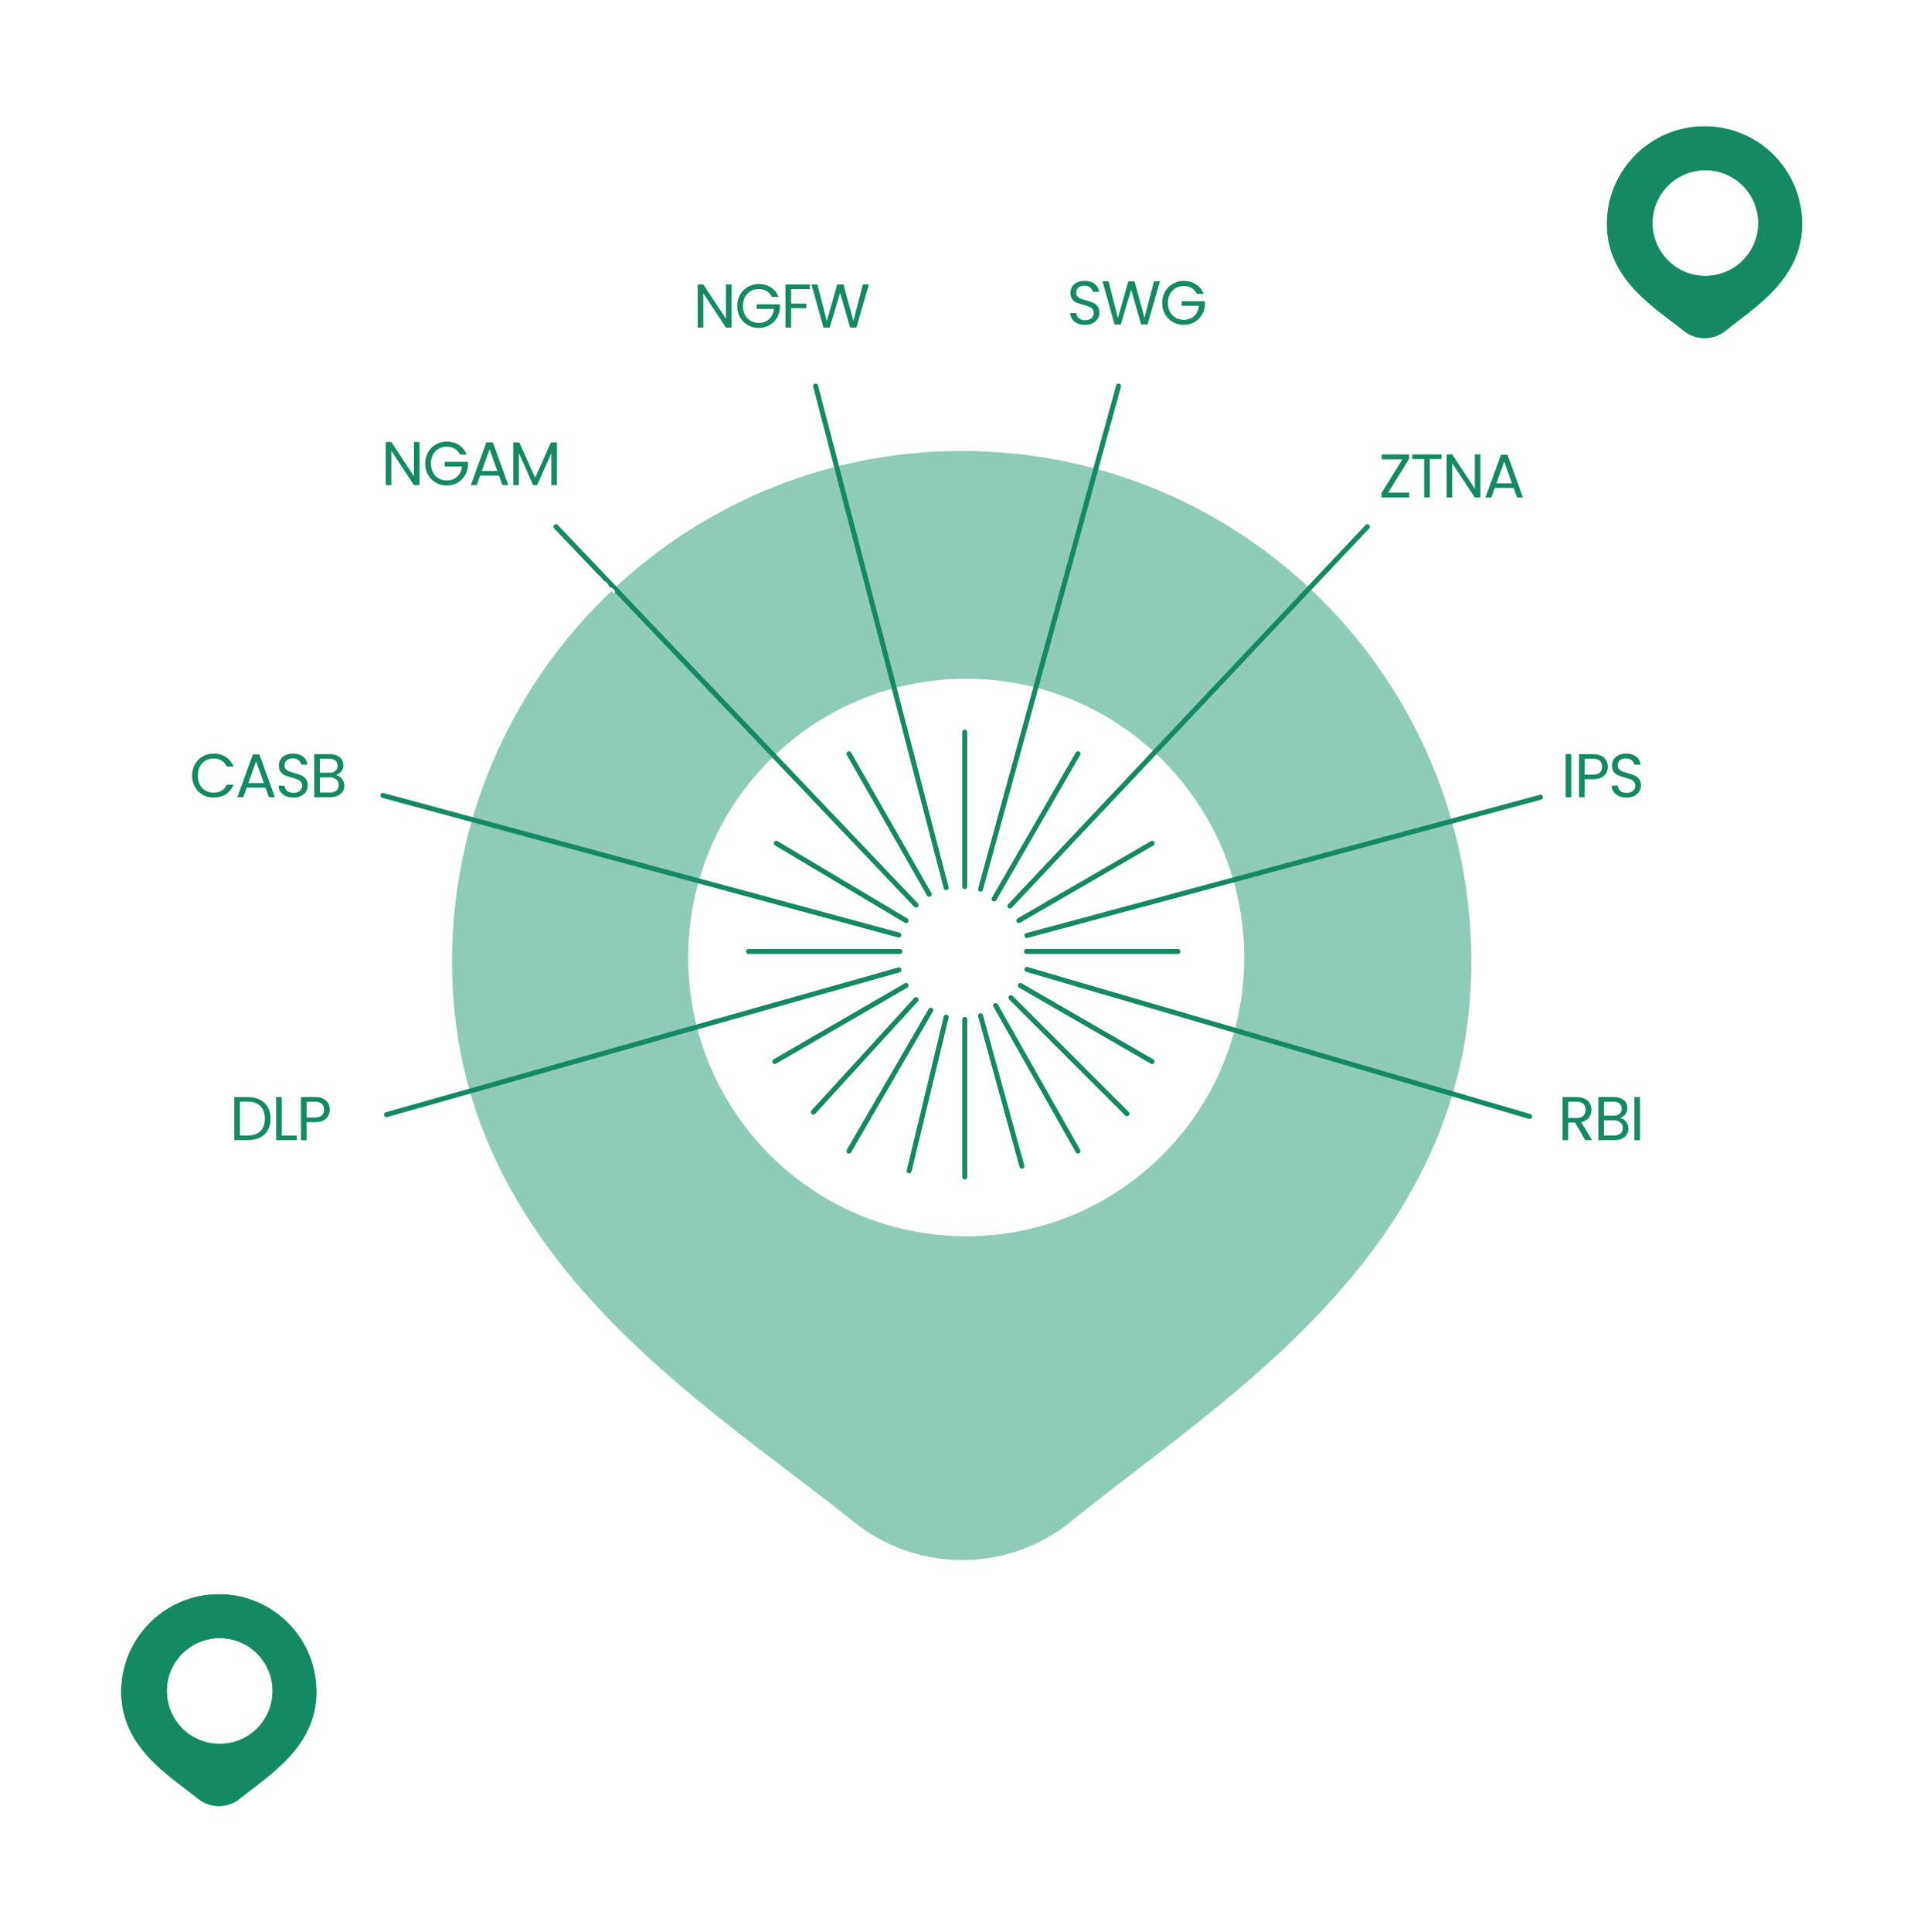 <?xml version="1.0" encoding="UTF-8"?> <svg xmlns="http://www.w3.org/2000/svg" width="385" height="386" viewBox="0 0 385 386" fill="none"><g clip-path="url(#clip0_17293_81753)"><g filter="url(#filter0_d_17293_81753)"><path d="M342.044 167.854C355.879 250.055 300.139 327.854 217.546 341.624C134.952 355.393 56.782 299.918 42.947 217.717C29.112 135.516 84.852 57.717 167.445 43.948C250.038 30.179 328.209 85.654 342.044 167.854Z" stroke="white" stroke-width="38.881"></path></g><g filter="url(#filter1_d_17293_81753)"><path d="M303.674 173.861C313.993 235.071 272.42 293.002 210.818 303.255C149.217 313.508 90.914 272.2 80.595 210.991C70.276 149.781 111.85 91.85 173.451 81.597C235.053 71.344 293.356 112.652 303.674 173.861Z" stroke="white" stroke-width="38.881"></path></g><g filter="url(#filter2_d_17293_81753)"><path d="M267.446 178.908C274.38 219.911 246.444 258.717 205.049 265.585C163.654 272.454 124.476 244.782 117.542 203.78C110.609 162.778 138.545 123.971 179.939 117.103C221.334 110.235 260.512 137.906 267.446 178.908Z" stroke="white" stroke-width="38.881"></path></g><path fill-rule="evenodd" clip-rule="evenodd" d="M90.304 192.172C90.304 250.279 140.313 279.736 170.399 303.846C183.078 314.237 201.391 314.237 214.07 303.846C243.955 279.534 293.964 250.077 293.964 192.172C293.964 135.679 248.483 90.081 192.134 90.081C135.986 90.081 90.304 135.881 90.304 192.172ZM137.496 191.264C137.496 160.495 162.35 135.578 193.04 135.578C223.73 135.578 248.583 160.495 248.583 191.264C248.583 222.032 223.73 246.95 193.04 246.95C162.35 246.95 137.496 222.032 137.496 191.264Z" fill="#8FCBB9"></path><path d="M195.9 177.608L223.474 77.119" stroke="#158864" stroke-miterlimit="10" stroke-linecap="round" stroke-linejoin="round"></path><path d="M181.643 233.877L189.039 203.177" stroke="#158864" stroke-miterlimit="10" stroke-linecap="round" stroke-linejoin="round"></path><path d="M198.613 179.569L215.365 150.562" stroke="#158864" stroke-miterlimit="10" stroke-linecap="round" stroke-linejoin="round"></path><path d="M169.618 229.926L185.962 201.786" stroke="#158864" stroke-miterlimit="10" stroke-linecap="round" stroke-linejoin="round"></path><path d="M201.775 180.981L273.185 105.216" stroke="#158864" stroke-miterlimit="10" stroke-linecap="round" stroke-linejoin="round"></path><path d="M162.511 222.149L183.022 199.69" stroke="#158864" stroke-miterlimit="10" stroke-linecap="round" stroke-linejoin="round"></path><path d="M203.551 183.887L230.189 168.458" stroke="#158864" stroke-miterlimit="10" stroke-linecap="round" stroke-linejoin="round"></path><path d="M154.794 212.036L181.025 196.848" stroke="#158864" stroke-miterlimit="10" stroke-linecap="round" stroke-linejoin="round"></path><path d="M205.159 186.878L307.766 159.252" stroke="#158864" stroke-miterlimit="10" stroke-linecap="round" stroke-linejoin="round"></path><path d="M77.221 222.653L179.591 193.742" stroke="#158864" stroke-miterlimit="10" stroke-linecap="round" stroke-linejoin="round"></path><path d="M205.095 190.059L235.335 190.059" stroke="#158864" stroke-miterlimit="10" stroke-linecap="round" stroke-linejoin="round"></path><path d="M149.551 190.059H179.791" stroke="#158864" stroke-miterlimit="10" stroke-linecap="round" stroke-linejoin="round"></path><path d="M205.159 193.646L305.604 223.012" stroke="#158864" stroke-miterlimit="10" stroke-linecap="round" stroke-linejoin="round"></path><path d="M76.499 158.892L179.59 186.783" stroke="#158864" stroke-miterlimit="10" stroke-linecap="round" stroke-linejoin="round"></path><path d="M203.859 196.85L230.184 212.047" stroke="#158864" stroke-miterlimit="10" stroke-linecap="round" stroke-linejoin="round"></path><path d="M155.104 168.46L181.024 183.889" stroke="#158864" stroke-miterlimit="10" stroke-linecap="round" stroke-linejoin="round"></path><path d="M201.979 199.303L225.15 222.458" stroke="#158864" stroke-miterlimit="10" stroke-linecap="round" stroke-linejoin="round"></path><path d="M111.082 105.216L183.021 180.793" stroke="#158864" stroke-miterlimit="10" stroke-linecap="round" stroke-linejoin="round"></path><path d="M198.923 200.859L215.367 229.927" stroke="#158864" stroke-miterlimit="10" stroke-linecap="round" stroke-linejoin="round"></path><path d="M169.619 150.562L185.654 178.642" stroke="#158864" stroke-miterlimit="10" stroke-linecap="round" stroke-linejoin="round"></path><path d="M195.9 202.898L204.169 232.95" stroke="#158864" stroke-miterlimit="10" stroke-linecap="round" stroke-linejoin="round"></path><path d="M162.955 77.119L189.038 177.328" stroke="#158864" stroke-miterlimit="10" stroke-linecap="round" stroke-linejoin="round"></path><path d="M192.75 203.635L192.75 235.11" stroke="#158864" stroke-miterlimit="10" stroke-linecap="round" stroke-linejoin="round"></path><path d="M192.75 146.24L192.75 177.098" stroke="#158864" stroke-width="0.617" stroke-miterlimit="10" stroke-linecap="round" stroke-linejoin="round"></path><path d="M192.75 146.24L192.75 177.098" stroke="#158864" stroke-miterlimit="10" stroke-linecap="round" stroke-linejoin="round"></path><path d="M106.081 102.368L123.195 118.724" stroke="white" stroke-width="0.617" stroke-linecap="round" stroke-dasharray="0.62 1.23"></path><path fill-rule="evenodd" clip-rule="evenodd" d="M24.269 337.957C24.269 349.029 33.822 354.642 39.569 359.235C41.991 361.215 45.489 361.215 47.911 359.235C53.62 354.603 63.173 348.99 63.173 337.957C63.173 327.193 54.485 318.505 43.721 318.505C32.995 318.505 24.269 327.231 24.269 337.957ZM33.283 337.784C33.283 331.922 38.031 327.174 43.894 327.174C49.756 327.174 54.504 331.922 54.504 337.784C54.504 343.647 49.756 348.394 43.894 348.394C38.031 348.394 33.283 343.647 33.283 337.784Z" fill="#158864" stroke="#158864" stroke-width="0.141" stroke-miterlimit="10"></path><path fill-rule="evenodd" clip-rule="evenodd" d="M321.097 44.733C321.097 55.804 330.65 61.417 336.397 66.011C338.819 67.991 342.317 67.991 344.739 66.011C350.448 61.379 360.001 55.766 360.001 44.733C360.001 33.968 351.313 25.28 340.549 25.28C329.823 25.28 321.097 34.007 321.097 44.733ZM330.112 44.559C330.112 38.697 334.859 33.949 340.722 33.949C346.585 33.949 351.332 38.697 351.332 44.559C351.332 50.422 346.585 55.17 340.722 55.17C334.859 55.17 330.112 50.422 330.112 44.559Z" fill="#158864" stroke="#158864" stroke-width="0.141" stroke-miterlimit="10"></path><path d="M216.795 64.905C216.228 64.905 215.717 64.806 215.265 64.609C214.821 64.403 214.471 64.123 214.216 63.769C213.961 63.407 213.829 62.992 213.821 62.523H215.018C215.059 62.926 215.224 63.267 215.512 63.547C215.808 63.819 216.236 63.954 216.795 63.954C217.33 63.954 217.75 63.823 218.054 63.559C218.367 63.288 218.523 62.942 218.523 62.523C218.523 62.193 218.433 61.926 218.252 61.72C218.071 61.514 217.845 61.358 217.573 61.251C217.301 61.144 216.935 61.029 216.475 60.906C215.907 60.758 215.45 60.609 215.104 60.461C214.767 60.313 214.475 60.083 214.228 59.77C213.989 59.449 213.87 59.021 213.87 58.486C213.87 58.017 213.989 57.602 214.228 57.24C214.467 56.878 214.8 56.598 215.228 56.4C215.664 56.203 216.162 56.104 216.721 56.104C217.528 56.104 218.186 56.306 218.696 56.709C219.215 57.112 219.507 57.647 219.573 58.314H218.338C218.297 57.984 218.124 57.696 217.82 57.45C217.515 57.194 217.112 57.067 216.61 57.067C216.141 57.067 215.759 57.19 215.462 57.437C215.166 57.676 215.018 58.013 215.018 58.449C215.018 58.762 215.104 59.017 215.277 59.215C215.458 59.412 215.676 59.564 215.931 59.671C216.195 59.77 216.561 59.885 217.03 60.017C217.598 60.173 218.054 60.33 218.4 60.486C218.746 60.634 219.042 60.869 219.289 61.19C219.536 61.502 219.659 61.93 219.659 62.473C219.659 62.893 219.548 63.288 219.326 63.658C219.104 64.028 218.774 64.329 218.338 64.559C217.902 64.79 217.388 64.905 216.795 64.905ZM231.754 56.215L229.261 64.818H228.002L226.002 57.894L223.929 64.818L222.682 64.831L220.275 56.215H221.472L223.349 63.51L225.422 56.215H226.681L228.656 63.485L230.545 56.215H231.754ZM239.13 58.709C238.892 58.207 238.546 57.82 238.093 57.548C237.641 57.269 237.114 57.129 236.513 57.129C235.913 57.129 235.37 57.269 234.884 57.548C234.407 57.82 234.028 58.215 233.749 58.733C233.477 59.243 233.341 59.836 233.341 60.511C233.341 61.185 233.477 61.778 233.749 62.288C234.028 62.798 234.407 63.193 234.884 63.473C235.37 63.745 235.913 63.88 236.513 63.88C237.353 63.88 238.044 63.629 238.587 63.127C239.13 62.625 239.447 61.947 239.538 61.091H236.106V60.177H240.735V61.041C240.669 61.749 240.447 62.399 240.068 62.992C239.69 63.576 239.192 64.041 238.575 64.386C237.958 64.724 237.271 64.892 236.513 64.892C235.715 64.892 234.987 64.707 234.329 64.337C233.67 63.959 233.148 63.436 232.761 62.769C232.383 62.103 232.193 61.35 232.193 60.511C232.193 59.671 232.383 58.918 232.761 58.252C233.148 57.577 233.67 57.055 234.329 56.684C234.987 56.306 235.715 56.117 236.513 56.117C237.427 56.117 238.233 56.343 238.933 56.795C239.64 57.248 240.155 57.886 240.476 58.709H239.13Z" fill="#158864"></path><path d="M277.35 98.404H281.547V99.379H276.017V98.49L280.189 91.751H276.066V90.776H281.522V91.665L277.35 98.404ZM288.002 90.776V91.689H285.657V99.379H284.534V91.689H282.176V90.776H288.002ZM295.779 99.379H294.655L290.138 92.528V99.379H289.015V90.763H290.138L294.655 97.602V90.763H295.779V99.379ZM302.408 97.466H298.656L297.965 99.379H296.78L299.89 90.825H301.186L304.285 99.379H303.1L302.408 97.466ZM302.087 96.552L300.532 92.208L298.977 96.552H302.087Z" fill="#158864"></path><path d="M313.936 150.639V159.242H312.813V150.639H313.936ZM321.232 153.157C321.232 153.873 320.985 154.47 320.491 154.947C320.006 155.416 319.261 155.65 318.257 155.65H316.603V159.242H315.48V150.639H318.257C319.228 150.639 319.965 150.874 320.467 151.343C320.977 151.812 321.232 152.416 321.232 153.157ZM318.257 154.725C318.883 154.725 319.343 154.589 319.64 154.317C319.936 154.046 320.084 153.659 320.084 153.157C320.084 152.096 319.475 151.565 318.257 151.565H316.603V154.725H318.257ZM324.985 159.329C324.418 159.329 323.907 159.23 323.455 159.032C323.011 158.827 322.661 158.547 322.406 158.193C322.151 157.831 322.019 157.415 322.011 156.946H323.208C323.249 157.35 323.414 157.691 323.702 157.971C323.998 158.242 324.426 158.378 324.985 158.378C325.52 158.378 325.94 158.247 326.244 157.983C326.557 157.712 326.713 157.366 326.713 156.946C326.713 156.617 326.623 156.35 326.442 156.144C326.261 155.938 326.035 155.782 325.763 155.675C325.491 155.568 325.125 155.453 324.664 155.329C324.097 155.181 323.64 155.033 323.294 154.885C322.957 154.737 322.665 154.507 322.418 154.194C322.179 153.873 322.06 153.445 322.06 152.91C322.06 152.441 322.179 152.026 322.418 151.664C322.657 151.301 322.99 151.022 323.418 150.824C323.854 150.627 324.352 150.528 324.911 150.528C325.718 150.528 326.376 150.73 326.886 151.133C327.405 151.536 327.697 152.071 327.763 152.737H326.528C326.487 152.408 326.314 152.12 326.01 151.873C325.705 151.618 325.302 151.491 324.8 151.491C324.331 151.491 323.949 151.614 323.652 151.861C323.356 152.1 323.208 152.437 323.208 152.873C323.208 153.186 323.294 153.441 323.467 153.638C323.648 153.836 323.866 153.988 324.121 154.095C324.385 154.194 324.751 154.309 325.22 154.441C325.788 154.597 326.244 154.753 326.59 154.91C326.936 155.058 327.232 155.292 327.479 155.613C327.726 155.926 327.849 156.354 327.849 156.897C327.849 157.317 327.738 157.712 327.516 158.082C327.294 158.452 326.964 158.753 326.528 158.983C326.092 159.213 325.578 159.329 324.985 159.329Z" fill="#158864"></path><path d="M316.725 227.746L314.676 224.228H313.319V227.746H312.196V219.143H314.973C315.623 219.143 316.17 219.254 316.614 219.476C317.067 219.698 317.404 219.999 317.626 220.377C317.849 220.756 317.96 221.188 317.96 221.673C317.96 222.266 317.787 222.788 317.441 223.241C317.104 223.693 316.594 223.994 315.911 224.142L318.071 227.746H316.725ZM313.319 223.327H314.973C315.582 223.327 316.038 223.179 316.343 222.883C316.647 222.578 316.799 222.175 316.799 221.673C316.799 221.163 316.647 220.768 316.343 220.488C316.047 220.209 315.59 220.069 314.973 220.069H313.319V223.327ZM323.642 223.315C323.955 223.364 324.239 223.492 324.494 223.698C324.757 223.903 324.963 224.158 325.111 224.463C325.268 224.767 325.346 225.092 325.346 225.438C325.346 225.874 325.235 226.269 325.013 226.623C324.79 226.968 324.465 227.244 324.037 227.45C323.618 227.647 323.12 227.746 322.544 227.746H319.335V219.143H322.421C323.005 219.143 323.503 219.242 323.914 219.439C324.325 219.628 324.634 219.888 324.84 220.217C325.045 220.546 325.148 220.916 325.148 221.328C325.148 221.838 325.008 222.262 324.729 222.599C324.457 222.928 324.095 223.167 323.642 223.315ZM320.458 222.858H322.346C322.873 222.858 323.28 222.735 323.568 222.488C323.856 222.241 324 221.9 324 221.463C324 221.027 323.856 220.686 323.568 220.439C323.28 220.192 322.865 220.069 322.322 220.069H320.458V222.858ZM322.445 226.82C323.005 226.82 323.441 226.689 323.754 226.425C324.066 226.162 324.223 225.796 324.223 225.327C324.223 224.85 324.058 224.475 323.729 224.204C323.4 223.924 322.959 223.784 322.408 223.784H320.458V226.82H322.445ZM327.657 219.143V227.746H326.534V219.143H327.657Z" fill="#158864"></path><path d="M146.157 65.435H145.034L140.516 58.584V65.435H139.393V56.819H140.516L145.034 63.657V56.819H146.157V65.435ZM154.218 59.325C153.98 58.823 153.634 58.436 153.182 58.164C152.729 57.885 152.202 57.745 151.602 57.745C151.001 57.745 150.458 57.885 149.972 58.164C149.495 58.436 149.117 58.831 148.837 59.349C148.565 59.86 148.429 60.452 148.429 61.127C148.429 61.802 148.565 62.394 148.837 62.904C149.117 63.414 149.495 63.809 149.972 64.089C150.458 64.361 151.001 64.496 151.602 64.496C152.441 64.496 153.132 64.246 153.675 63.744C154.218 63.242 154.535 62.563 154.626 61.707H151.194V60.794H155.823V61.658C155.757 62.365 155.535 63.015 155.156 63.608C154.778 64.192 154.28 64.657 153.663 65.003C153.046 65.34 152.359 65.509 151.602 65.509C150.803 65.509 150.075 65.323 149.417 64.953C148.759 64.575 148.236 64.052 147.849 63.386C147.471 62.719 147.282 61.966 147.282 61.127C147.282 60.288 147.471 59.535 147.849 58.868C148.236 58.193 148.759 57.671 149.417 57.3C150.075 56.922 150.803 56.733 151.602 56.733C152.515 56.733 153.321 56.959 154.021 57.412C154.729 57.864 155.243 58.502 155.564 59.325H154.218ZM161.801 56.831V57.745H158.061V60.645H161.097V61.559H158.061V65.435H156.938V56.831H161.801ZM173.6 56.831L171.106 65.435H169.847L167.848 58.51L165.774 65.435L164.528 65.447L162.121 56.831H163.318L165.194 64.126L167.268 56.831H168.527L170.502 64.102L172.39 56.831H173.6Z" fill="#158864"></path><path d="M83.824 96.909H82.701L78.183 90.059V96.909H77.06V88.294H78.183L82.701 95.132V88.294H83.824V96.909ZM91.885 90.799C91.647 90.297 91.301 89.911 90.849 89.639C90.396 89.359 89.869 89.219 89.269 89.219C88.668 89.219 88.125 89.359 87.639 89.639C87.162 89.911 86.784 90.306 86.504 90.824C86.232 91.334 86.097 91.927 86.097 92.601C86.097 93.276 86.232 93.869 86.504 94.379C86.784 94.889 87.162 95.284 87.639 95.564C88.125 95.835 88.668 95.971 89.269 95.971C90.108 95.971 90.799 95.72 91.342 95.218C91.885 94.716 92.202 94.037 92.293 93.182H88.861V92.268H93.49V93.132C93.424 93.84 93.202 94.49 92.823 95.082C92.445 95.667 91.947 96.132 91.33 96.477C90.713 96.814 90.026 96.983 89.269 96.983C88.47 96.983 87.742 96.798 87.084 96.428C86.426 96.049 85.903 95.527 85.516 94.86C85.138 94.194 84.949 93.441 84.949 92.601C84.949 91.762 85.138 91.009 85.516 90.343C85.903 89.668 86.426 89.145 87.084 88.775C87.742 88.397 88.47 88.207 89.269 88.207C90.182 88.207 90.988 88.434 91.688 88.886C92.395 89.339 92.91 89.977 93.231 90.799H91.885ZM99.69 94.996H95.938L95.247 96.909H94.062L97.172 88.355H98.468L101.566 96.909H100.381L99.69 94.996ZM99.369 94.083L97.814 89.738L96.259 94.083H99.369ZM111.278 88.368V96.909H110.155V90.54L107.316 96.909H106.526L103.675 90.528V96.909H102.552V88.368H103.761L106.921 95.428L110.081 88.368H111.278Z" fill="#158864"></path><path d="M38.377 154.934C38.377 154.095 38.566 153.342 38.944 152.676C39.323 152.001 39.837 151.474 40.487 151.096C41.145 150.717 41.874 150.528 42.672 150.528C43.61 150.528 44.429 150.754 45.128 151.207C45.828 151.659 46.338 152.301 46.659 153.132H45.313C45.075 152.614 44.729 152.215 44.276 151.935C43.832 151.655 43.297 151.515 42.672 151.515C42.071 151.515 41.532 151.655 41.055 151.935C40.578 152.215 40.203 152.614 39.932 153.132C39.66 153.643 39.524 154.243 39.524 154.934C39.524 155.617 39.66 156.218 39.932 156.737C40.203 157.247 40.578 157.642 41.055 157.921C41.532 158.201 42.071 158.341 42.672 158.341C43.297 158.341 43.832 158.205 44.276 157.934C44.729 157.654 45.075 157.255 45.313 156.737H46.659C46.338 157.559 45.828 158.197 45.128 158.65C44.429 159.094 43.61 159.316 42.672 159.316C41.874 159.316 41.145 159.131 40.487 158.761C39.837 158.382 39.323 157.86 38.944 157.193C38.566 156.527 38.377 155.774 38.377 154.934ZM53.046 157.329H49.293L48.602 159.242H47.417L50.528 150.688H51.824L54.922 159.242H53.737L53.046 157.329ZM52.725 156.416L51.17 152.071L49.614 156.416H52.725ZM58.635 159.329C58.067 159.329 57.557 159.23 57.105 159.032C56.66 158.827 56.31 158.547 56.055 158.193C55.8 157.831 55.669 157.415 55.66 156.946H56.858C56.899 157.35 57.063 157.691 57.351 157.971C57.648 158.242 58.075 158.378 58.635 158.378C59.17 158.378 59.59 158.247 59.894 157.983C60.207 157.712 60.363 157.366 60.363 156.946C60.363 156.617 60.273 156.35 60.092 156.144C59.91 155.938 59.684 155.782 59.413 155.675C59.141 155.568 58.775 155.453 58.314 155.329C57.746 155.181 57.29 155.033 56.944 154.885C56.607 154.737 56.315 154.507 56.068 154.194C55.829 153.873 55.71 153.445 55.71 152.91C55.71 152.441 55.829 152.026 56.068 151.664C56.306 151.301 56.639 151.022 57.067 150.824C57.504 150.627 58.001 150.528 58.561 150.528C59.367 150.528 60.026 150.73 60.536 151.133C61.054 151.536 61.346 152.071 61.412 152.737H60.178C60.137 152.408 59.964 152.12 59.66 151.873C59.355 151.618 58.952 151.491 58.45 151.491C57.981 151.491 57.598 151.614 57.302 151.861C57.006 152.1 56.858 152.437 56.858 152.873C56.858 153.186 56.944 153.441 57.117 153.638C57.298 153.836 57.516 153.988 57.771 154.095C58.034 154.194 58.401 154.309 58.87 154.441C59.437 154.597 59.894 154.753 60.24 154.91C60.585 155.058 60.881 155.292 61.128 155.613C61.375 155.926 61.499 156.354 61.499 156.897C61.499 157.317 61.388 157.712 61.165 158.082C60.943 158.452 60.614 158.753 60.178 158.983C59.742 159.213 59.227 159.329 58.635 159.329ZM67.089 154.811C67.402 154.86 67.686 154.988 67.941 155.194C68.204 155.399 68.41 155.654 68.558 155.959C68.714 156.263 68.792 156.588 68.792 156.934C68.792 157.37 68.681 157.765 68.459 158.119C68.237 158.465 67.912 158.74 67.484 158.946C67.064 159.143 66.566 159.242 65.99 159.242H62.781V150.639H65.867C66.451 150.639 66.949 150.738 67.361 150.935C67.772 151.125 68.081 151.384 68.286 151.713C68.492 152.042 68.595 152.412 68.595 152.824C68.595 153.334 68.455 153.758 68.175 154.095C67.904 154.424 67.541 154.663 67.089 154.811ZM63.904 154.354H65.793C66.32 154.354 66.727 154.231 67.015 153.984C67.303 153.737 67.447 153.396 67.447 152.96C67.447 152.523 67.303 152.182 67.015 151.935C66.727 151.688 66.311 151.565 65.768 151.565H63.904V154.354ZM65.892 158.316C66.451 158.316 66.887 158.185 67.2 157.921C67.513 157.658 67.669 157.292 67.669 156.823C67.669 156.346 67.504 155.971 67.175 155.7C66.846 155.42 66.406 155.28 65.855 155.28H63.904V158.316H65.892Z" fill="#158864"></path><path d="M49.498 219.143C50.436 219.143 51.247 219.32 51.93 219.674C52.621 220.019 53.147 220.517 53.51 221.167C53.88 221.817 54.065 222.583 54.065 223.463C54.065 224.344 53.88 225.109 53.51 225.759C53.147 226.401 52.621 226.894 51.93 227.24C51.247 227.577 50.436 227.746 49.498 227.746H46.82V219.143H49.498ZM49.498 226.82C50.609 226.82 51.456 226.528 52.041 225.944C52.625 225.352 52.917 224.525 52.917 223.463C52.917 222.393 52.621 221.558 52.028 220.957C51.444 220.357 50.601 220.056 49.498 220.056H47.943V226.82H49.498ZM56.299 226.833H59.311V227.746H55.176V219.143H56.299V226.833ZM65.885 221.661C65.885 222.377 65.639 222.973 65.145 223.451C64.659 223.92 63.915 224.154 62.911 224.154H61.257V227.746H60.134V219.143H62.911C63.882 219.143 64.618 219.377 65.12 219.847C65.63 220.316 65.885 220.92 65.885 221.661ZM62.911 223.229C63.536 223.229 63.997 223.093 64.293 222.821C64.59 222.55 64.738 222.163 64.738 221.661C64.738 220.599 64.129 220.069 62.911 220.069H61.257V223.229H62.911Z" fill="#158864"></path></g><defs><filter id="filter0_d_17293_81753" x="1.658" y="5.234" width="381.675" height="380.23" filterUnits="userSpaceOnUse" color-interpolation-filters="sRGB"><feFlood flood-opacity="0" result="BackgroundImageFix"></feFlood><feColorMatrix in="SourceAlpha" type="matrix" values="0 0 0 0 0 0 0 0 0 0 0 0 0 0 0 0 0 0 127 0" result="hardAlpha"></feColorMatrix><feOffset dy="2.563"></feOffset><feGaussianBlur stdDeviation="9.869"></feGaussianBlur><feColorMatrix type="matrix" values="0 0 0 0 0.082 0 0 0 0 0.533 0 0 0 0 0.392 0 0 0 0.15 0"></feColorMatrix><feBlend mode="normal" in2="BackgroundImageFix" result="effect1_dropShadow_17293_81753"></feBlend><feBlend mode="normal" in="SourceGraphic" in2="effect1_dropShadow_17293_81753" result="shape"></feBlend></filter><filter id="filter1_d_17293_81753" x="41.677" y="45.016" width="300.916" height="299.469" filterUnits="userSpaceOnUse" color-interpolation-filters="sRGB"><feFlood flood-opacity="0" result="BackgroundImageFix"></feFlood><feColorMatrix in="SourceAlpha" type="matrix" values="0 0 0 0 0 0 0 0 0 0 0 0 0 0 0 0 0 0 127 0" result="hardAlpha"></feColorMatrix><feOffset dy="2.325"></feOffset><feGaussianBlur stdDeviation="8.951"></feGaussianBlur><feColorMatrix type="matrix" values="0 0 0 0 0.082 0 0 0 0 0.533 0 0 0 0 0.392 0 0 0 0.15 0"></feColorMatrix><feBlend mode="normal" in2="BackgroundImageFix" result="effect1_dropShadow_17293_81753"></feBlend><feBlend mode="normal" in="SourceGraphic" in2="effect1_dropShadow_17293_81753" result="shape"></feBlend></filter><filter id="filter2_d_17293_81753" x="81.624" y="83.201" width="221.741" height="220.291" filterUnits="userSpaceOnUse" color-interpolation-filters="sRGB"><feFlood flood-opacity="0" result="BackgroundImageFix"></feFlood><feColorMatrix in="SourceAlpha" type="matrix" values="0 0 0 0 0 0 0 0 0 0 0 0 0 0 0 0 0 0 127 0" result="hardAlpha"></feColorMatrix><feOffset dy="2.002"></feOffset><feGaussianBlur stdDeviation="7.708"></feGaussianBlur><feColorMatrix type="matrix" values="0 0 0 0 0.082 0 0 0 0 0.533 0 0 0 0 0.392 0 0 0 0.15 0"></feColorMatrix><feBlend mode="normal" in2="BackgroundImageFix" result="effect1_dropShadow_17293_81753"></feBlend><feBlend mode="normal" in="SourceGraphic" in2="effect1_dropShadow_17293_81753" result="shape"></feBlend></filter><clipPath id="clip0_17293_81753"><rect width="385" height="385" fill="white" transform="translate(0 0.934)"></rect></clipPath></defs></svg> 